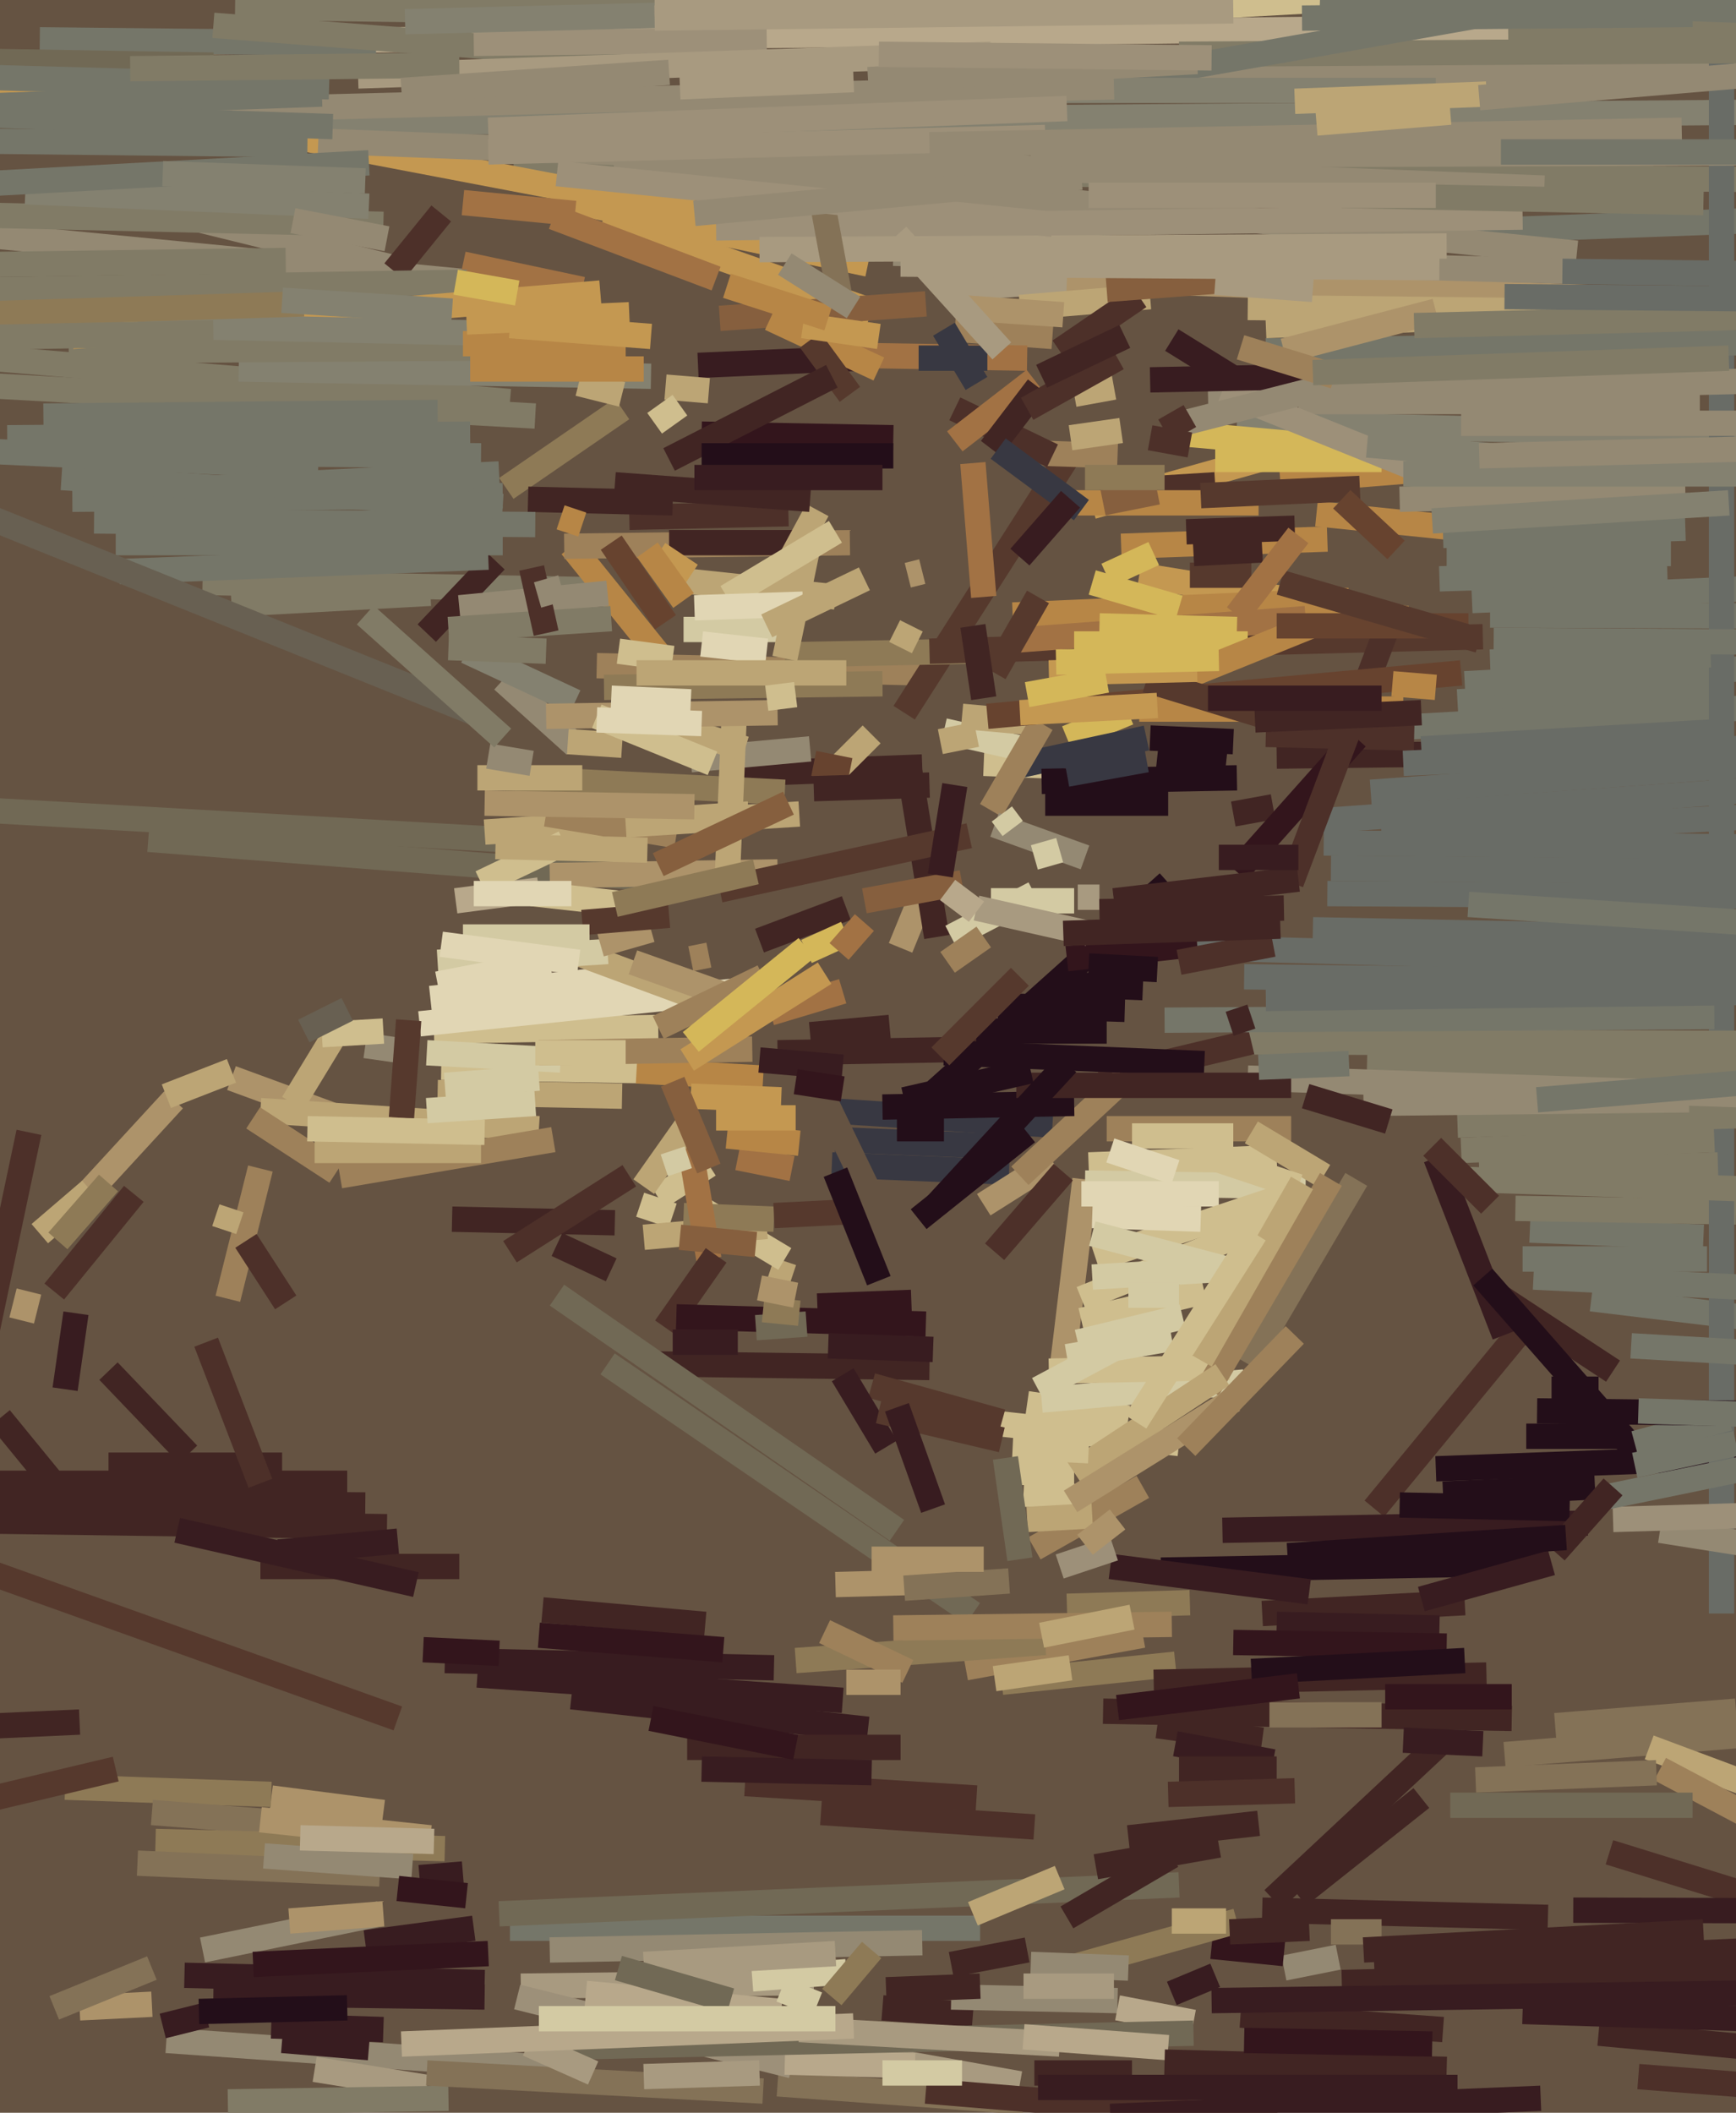 <svg xmlns="http://www.w3.org/2000/svg" width="480px" height="584px">
  <rect width="480" height="584" fill="rgb(101,83,66)"/>
  <line x1="165" y1="184" x2="255" y2="186" style="stroke:rgb(158,129,90);stroke-width:7"/>
  <line x1="142" y1="47" x2="537" y2="50" style="stroke:rgb(129,123,102);stroke-width:7"/>
  <line x1="72" y1="323" x2="63" y2="359" style="stroke:rgb(158,129,90);stroke-width:7"/>
  <line x1="75" y1="497" x2="106" y2="501" style="stroke:rgb(173,147,106);stroke-width:7"/>
  <line x1="89" y1="34" x2="491" y2="31" style="stroke:rgb(132,129,112);stroke-width:7"/>
  <line x1="213" y1="280" x2="233" y2="274" style="stroke:rgb(162,114,68);stroke-width:7"/>
  <line x1="229" y1="307" x2="291" y2="311" style="stroke:rgb(56,56,66);stroke-width:7"/>
  <line x1="204" y1="320" x2="219" y2="323" style="stroke:rgb(162,114,68);stroke-width:7"/>
  <line x1="297" y1="212" x2="272" y2="211" style="stroke:rgb(207,190,142);stroke-width:7"/>
  <line x1="295" y1="204" x2="312" y2="197" style="stroke:rgb(212,183,89);stroke-width:7"/>
  <line x1="68" y1="343" x2="79" y2="360" style="stroke:rgb(77,48,41);stroke-width:7"/>
  <line x1="230" y1="322" x2="279" y2="324" style="stroke:rgb(56,56,66);stroke-width:7"/>
  <line x1="277" y1="465" x2="325" y2="460" style="stroke:rgb(142,122,86);stroke-width:7"/>
  <line x1="260" y1="80" x2="390" y2="71" style="stroke:rgb(168,154,128);stroke-width:7"/>
  <line x1="310" y1="151" x2="367" y2="149" style="stroke:rgb(183,134,70);stroke-width:7"/>
  <line x1="52" y1="60" x2="113" y2="75" style="stroke:rgb(148,137,115);stroke-width:7"/>
  <line x1="64" y1="298" x2="94" y2="309" style="stroke:rgb(173,147,106);stroke-width:7"/>
  <line x1="123" y1="459" x2="214" y2="461" style="stroke:rgb(56,28,32);stroke-width:7"/>
  <line x1="375" y1="65" x2="484" y2="61" style="stroke:rgb(117,118,105);stroke-width:7"/>
  <line x1="81" y1="305" x2="95" y2="282" style="stroke:rgb(188,165,117);stroke-width:7"/>
  <line x1="442" y1="562" x2="560" y2="573" style="stroke:rgb(65,37,35);stroke-width:7"/>
  <line x1="303" y1="20" x2="625" y2="20" style="stroke:rgb(148,137,115);stroke-width:7"/>
  <line x1="167" y1="60" x2="241" y2="86" style="stroke:rgb(196,152,81);stroke-width:7"/>
  <line x1="353" y1="209" x2="523" y2="207" style="stroke:rgb(65,37,35);stroke-width:7"/>
  <line x1="318" y1="204" x2="341" y2="205" style="stroke:rgb(35,14,25);stroke-width:7"/>
  <line x1="141" y1="533" x2="271" y2="533" style="stroke:rgb(117,118,105);stroke-width:7"/>
  <line x1="46" y1="564" x2="159" y2="572" style="stroke:rgb(148,137,115);stroke-width:7"/>
  <line x1="302" y1="140" x2="359" y2="124" style="stroke:rgb(196,152,81);stroke-width:7"/>
  <line x1="306" y1="312" x2="357" y2="312" style="stroke:rgb(158,129,90);stroke-width:7"/>
  <line x1="407" y1="166" x2="500" y2="162" style="stroke:rgb(117,118,105);stroke-width:7"/>
  <line x1="423" y1="340" x2="471" y2="342" style="stroke:rgb(117,118,105);stroke-width:7"/>
  <line x1="231" y1="315" x2="280" y2="317" style="stroke:rgb(56,56,66);stroke-width:7"/>
  <line x1="152" y1="539" x2="255" y2="537" style="stroke:rgb(148,137,115);stroke-width:7"/>
  <line x1="150" y1="445" x2="195" y2="449" style="stroke:rgb(65,37,35);stroke-width:7"/>
  <line x1="364" y1="142" x2="403" y2="146" style="stroke:rgb(183,134,70);stroke-width:7"/>
  <line x1="403" y1="194" x2="477" y2="190" style="stroke:rgb(117,118,105);stroke-width:7"/>
  <line x1="264" y1="91" x2="291" y2="93" style="stroke:rgb(158,129,90);stroke-width:7"/>
  <line x1="313" y1="314" x2="341" y2="314" style="stroke:rgb(207,190,142);stroke-width:7"/>
  <line x1="405" y1="189" x2="498" y2="184" style="stroke:rgb(117,118,105);stroke-width:7"/>
  <line x1="283" y1="413" x2="304" y2="414" style="stroke:rgb(207,190,142);stroke-width:7"/>
  <line x1="419" y1="334" x2="480" y2="335" style="stroke:rgb(129,123,102);stroke-width:7"/>
  <line x1="244" y1="390" x2="326" y2="399" style="stroke:rgb(207,190,142);stroke-width:7"/>
  <line x1="209" y1="563" x2="282" y2="576" style="stroke:rgb(168,154,128);stroke-width:7"/>
  <line x1="56" y1="161" x2="164" y2="163" style="stroke:rgb(129,123,102);stroke-width:7"/>
  <line x1="276" y1="5" x2="420" y2="-3" style="stroke:rgb(207,190,142);stroke-width:7"/>
  <line x1="371" y1="548" x2="646" y2="541" style="stroke:rgb(65,37,35);stroke-width:7"/>
  <line x1="380" y1="417" x2="422" y2="366" style="stroke:rgb(77,48,41);stroke-width:7"/>
  <line x1="158" y1="469" x2="240" y2="478" style="stroke:rgb(56,28,32);stroke-width:7"/>
  <line x1="177" y1="333" x2="186" y2="336" style="stroke:rgb(207,190,142);stroke-width:7"/>
  <line x1="349" y1="446" x2="405" y2="443" style="stroke:rgb(65,37,35);stroke-width:7"/>
  <line x1="87" y1="572" x2="118" y2="577" style="stroke:rgb(168,154,128);stroke-width:7"/>
  <line x1="158" y1="151" x2="183" y2="182" style="stroke:rgb(183,134,70);stroke-width:7"/>
  <line x1="258" y1="240" x2="249" y2="262" style="stroke:rgb(173,147,106);stroke-width:7"/>
  <line x1="18" y1="384" x2="21" y2="363" style="stroke:rgb(56,28,32);stroke-width:7"/>
  <line x1="18" y1="12" x2="549" y2="6" style="stroke:rgb(184,168,139);stroke-width:7"/>
  <line x1="453" y1="574" x2="504" y2="578" style="stroke:rgb(77,48,41);stroke-width:7"/>
  <line x1="140" y1="135" x2="172" y2="113" style="stroke:rgb(142,122,86);stroke-width:7"/>
  <line x1="352" y1="525" x2="398" y2="482" style="stroke:rgb(65,37,35);stroke-width:7"/>
  <line x1="189" y1="174" x2="216" y2="174" style="stroke:rgb(211,202,163);stroke-width:7"/>
  <line x1="122" y1="295" x2="180" y2="296" style="stroke:rgb(207,190,142);stroke-width:7"/>
  <line x1="226" y1="361" x2="252" y2="360" style="stroke:rgb(51,21,28);stroke-width:7"/>
  <line x1="397" y1="406" x2="640" y2="397" style="stroke:rgb(35,14,25);stroke-width:7"/>
  <line x1="48" y1="304" x2="25" y2="329" style="stroke:rgb(173,147,106);stroke-width:7"/>
  <line x1="184" y1="160" x2="231" y2="165" style="stroke:rgb(188,165,117);stroke-width:7"/>
  <line x1="137" y1="155" x2="118" y2="175" style="stroke:rgb(65,37,35);stroke-width:7"/>
  <line x1="215" y1="576" x2="283" y2="581" style="stroke:rgb(132,114,87);stroke-width:7"/>
  <line x1="-3" y1="224" x2="155" y2="233" style="stroke:rgb(113,105,85);stroke-width:7"/>
  <line x1="120" y1="285" x2="182" y2="284" style="stroke:rgb(207,190,142);stroke-width:7"/>
  <line x1="341" y1="225" x2="352" y2="223" style="stroke:rgb(65,37,35);stroke-width:7"/>
  <line x1="-49" y1="13" x2="224" y2="65" style="stroke:rgb(196,152,81);stroke-width:7"/>
  <line x1="244" y1="555" x2="269" y2="557" style="stroke:rgb(65,37,35);stroke-width:7"/>
  <line x1="296" y1="125" x2="250" y2="197" style="stroke:rgb(86,57,45);stroke-width:7"/>
  <line x1="-4" y1="65" x2="130" y2="78" style="stroke:rgb(148,137,115);stroke-width:7"/>
  <line x1="319" y1="465" x2="411" y2="463" style="stroke:rgb(65,37,35);stroke-width:7"/>
  <line x1="202" y1="214" x2="255" y2="212" style="stroke:rgb(65,37,35);stroke-width:7"/>
  <line x1="88" y1="39" x2="427" y2="52" style="stroke:rgb(148,137,115);stroke-width:7"/>
  <line x1="344" y1="270" x2="522" y2="272" style="stroke:rgb(105,108,102);stroke-width:7"/>
  <line x1="-99" y1="91" x2="141" y2="111" style="stroke:rgb(129,123,102);stroke-width:7"/>
  <line x1="64" y1="167" x2="119" y2="164" style="stroke:rgb(129,123,102);stroke-width:7"/>
  <line x1="263" y1="552" x2="309" y2="553" style="stroke:rgb(148,137,115);stroke-width:7"/>
  <line x1="170" y1="43" x2="436" y2="70" style="stroke:rgb(148,137,115);stroke-width:7"/>
  <line x1="251" y1="210" x2="259" y2="259" style="stroke:rgb(65,37,35);stroke-width:7"/>
  <line x1="342" y1="117" x2="515" y2="121" style="stroke:rgb(132,129,112);stroke-width:7"/>
  <line x1="320" y1="477" x2="349" y2="481" style="stroke:rgb(65,37,35);stroke-width:7"/>
  <line x1="213" y1="351" x2="219" y2="353" style="stroke:rgb(188,165,117);stroke-width:7"/>
  <line x1="261" y1="202" x2="283" y2="207" style="stroke:rgb(211,202,163);stroke-width:7"/>
  <line x1="227" y1="501" x2="286" y2="505" style="stroke:rgb(77,48,41);stroke-width:7"/>
  <line x1="217" y1="181" x2="269" y2="180" style="stroke:rgb(142,122,86);stroke-width:7"/>
  <line x1="284" y1="388" x2="312" y2="392" style="stroke:rgb(207,190,142);stroke-width:7"/>
  <line x1="116" y1="283" x2="212" y2="273" style="stroke:rgb(225,214,180);stroke-width:7"/>
  <line x1="301" y1="322" x2="353" y2="320" style="stroke:rgb(207,190,142);stroke-width:7"/>
  <line x1="412" y1="170" x2="702" y2="171" style="stroke:rgb(117,118,105);stroke-width:7"/>
  <line x1="304" y1="136" x2="336" y2="134" style="stroke:rgb(77,48,41);stroke-width:7"/>
  <line x1="139" y1="215" x2="217" y2="219" style="stroke:rgb(142,122,86);stroke-width:7"/>
  <line x1="15" y1="357" x2="37" y2="330" style="stroke:rgb(77,48,41);stroke-width:7"/>
  <line x1="338" y1="423" x2="439" y2="421" style="stroke:rgb(56,28,32);stroke-width:7"/>
  <line x1="192" y1="333" x2="217" y2="348" style="stroke:rgb(207,190,142);stroke-width:7"/>
  <line x1="305" y1="473" x2="418" y2="475" style="stroke:rgb(65,37,35);stroke-width:7"/>
  <line x1="295" y1="77" x2="488" y2="84" style="stroke:rgb(173,147,106);stroke-width:7"/>
  <line x1="267" y1="461" x2="316" y2="452" style="stroke:rgb(158,129,90);stroke-width:7"/>
  <line x1="282" y1="85" x2="318" y2="82" style="stroke:rgb(188,165,117);stroke-width:7"/>
  <line x1="440" y1="359" x2="531" y2="370" style="stroke:rgb(117,118,105);stroke-width:7"/>
  <line x1="280" y1="212" x2="317" y2="204" style="stroke:rgb(56,56,66);stroke-width:7"/>
  <line x1="380" y1="544" x2="573" y2="535" style="stroke:rgb(65,37,35);stroke-width:7"/>
  <line x1="144" y1="549" x2="225" y2="548" style="stroke:rgb(168,154,128);stroke-width:7"/>
  <line x1="300" y1="326" x2="293" y2="384" style="stroke:rgb(173,147,106);stroke-width:7"/>
  <line x1="156" y1="151" x2="235" y2="150" style="stroke:rgb(158,129,90);stroke-width:7"/>
  <line x1="388" y1="201" x2="620" y2="188" style="stroke:rgb(117,118,105);stroke-width:7"/>
  <line x1="134" y1="230" x2="207" y2="225" style="stroke:rgb(188,165,117);stroke-width:7"/>
  <line x1="168" y1="377" x2="269" y2="446" style="stroke:rgb(113,105,85);stroke-width:7"/>
  <line x1="476" y1="446" x2="476" y2="-88" style="stroke:rgb(105,108,102);stroke-width:7"/>
  <line x1="66" y1="102" x2="180" y2="104" style="stroke:rgb(132,129,112);stroke-width:7"/>
  <line x1="127" y1="168" x2="168" y2="164" style="stroke:rgb(148,137,115);stroke-width:7"/>
  <line x1="412" y1="183" x2="473" y2="181" style="stroke:rgb(117,118,105);stroke-width:7"/>
  <line x1="22" y1="555" x2="42" y2="554" style="stroke:rgb(173,147,106);stroke-width:7"/>
  <line x1="72" y1="433" x2="127" y2="433" style="stroke:rgb(65,37,35);stroke-width:7"/>
  <line x1="155" y1="55" x2="240" y2="73" style="stroke:rgb(196,152,81);stroke-width:7"/>
  <line x1="331" y1="262" x2="482" y2="266" style="stroke:rgb(105,108,102);stroke-width:7"/>
  <line x1="185" y1="150" x2="221" y2="150" style="stroke:rgb(65,37,35);stroke-width:7"/>
  <line x1="309" y1="555" x2="330" y2="559" style="stroke:rgb(184,168,139);stroke-width:7"/>
  <line x1="326" y1="15" x2="487" y2="14" style="stroke:rgb(129,123,102);stroke-width:7"/>
  <line x1="249" y1="179" x2="252" y2="173" style="stroke:rgb(188,165,117);stroke-width:7"/>
  <line x1="-248" y1="417" x2="107" y2="422" style="stroke:rgb(65,37,35);stroke-width:7"/>
  <line x1="294" y1="139" x2="348" y2="139" style="stroke:rgb(183,134,70);stroke-width:7"/>
  <line x1="132" y1="463" x2="233" y2="470" style="stroke:rgb(56,28,32);stroke-width:7"/>
  <line x1="231" y1="438" x2="267" y2="437" style="stroke:rgb(173,147,106);stroke-width:7"/>
  <line x1="191" y1="265" x2="196" y2="264" style="stroke:rgb(158,129,90);stroke-width:7"/>
  <line x1="178" y1="342" x2="212" y2="339" style="stroke:rgb(188,165,117);stroke-width:7"/>
  <line x1="135" y1="42" x2="289" y2="38" style="stroke:rgb(157,144,121);stroke-width:7"/>
  <line x1="174" y1="143" x2="218" y2="142" style="stroke:rgb(77,48,41);stroke-width:7"/>
  <line x1="350" y1="203" x2="391" y2="204" style="stroke:rgb(77,48,41);stroke-width:7"/>
  <line x1="300" y1="327" x2="361" y2="328" style="stroke:rgb(211,202,163);stroke-width:7"/>
  <line x1="328" y1="120" x2="373" y2="124" style="stroke:rgb(212,183,89);stroke-width:7"/>
  <line x1="63" y1="581" x2="124" y2="580" style="stroke:rgb(129,123,102);stroke-width:7"/>
  <line x1="151" y1="225" x2="187" y2="231" style="stroke:rgb(158,129,90);stroke-width:7"/>
  <line x1="65" y1="2" x2="218" y2="4" style="stroke:rgb(129,123,102);stroke-width:7"/>
  <line x1="363" y1="227" x2="490" y2="218" style="stroke:rgb(105,108,102);stroke-width:7"/>
  <line x1="250" y1="439" x2="279" y2="437" style="stroke:rgb(132,114,87);stroke-width:7"/>
  <line x1="248" y1="312" x2="261" y2="312" style="stroke:rgb(35,14,25);stroke-width:7"/>
  <line x1="411" y1="356" x2="446" y2="379" style="stroke:rgb(65,37,35);stroke-width:7"/>
  <line x1="119" y1="276" x2="184" y2="269" style="stroke:rgb(225,214,180);stroke-width:7"/>
  <line x1="342" y1="288" x2="706" y2="289" style="stroke:rgb(129,123,102);stroke-width:7"/>
  <line x1="355" y1="544" x2="370" y2="541" style="stroke:rgb(148,137,115);stroke-width:7"/>
  <line x1="421" y1="348" x2="472" y2="348" style="stroke:rgb(117,118,105);stroke-width:7"/>
  <line x1="18" y1="494" x2="75" y2="496" style="stroke:rgb(142,122,86);stroke-width:7"/>
  <line x1="263" y1="259" x2="286" y2="247" style="stroke:rgb(211,202,163);stroke-width:7"/>
  <line x1="343" y1="557" x2="399" y2="561" style="stroke:rgb(65,37,35);stroke-width:7"/>
  <line x1="334" y1="109" x2="580" y2="103" style="stroke:rgb(148,137,115);stroke-width:7"/>
  <line x1="138" y1="529" x2="326" y2="521" style="stroke:rgb(113,105,85);stroke-width:7"/>
  <line x1="201" y1="314" x2="221" y2="316" style="stroke:rgb(183,134,70);stroke-width:7"/>
  <line x1="288" y1="387" x2="344" y2="382" style="stroke:rgb(211,202,163);stroke-width:7"/>
  <line x1="256" y1="304" x2="323" y2="244" style="stroke:rgb(35,14,25);stroke-width:7"/>
  <line x1="293" y1="97" x2="315" y2="82" style="stroke:rgb(77,48,41);stroke-width:7"/>
  <line x1="41" y1="232" x2="182" y2="243" style="stroke:rgb(113,105,85);stroke-width:7"/>
  <line x1="279" y1="407" x2="297" y2="407" style="stroke:rgb(207,190,142);stroke-width:7"/>
  <line x1="459" y1="423" x2="516" y2="432" style="stroke:rgb(148,137,115);stroke-width:7"/>
  <line x1="304" y1="298" x2="346" y2="288" style="stroke:rgb(77,48,41);stroke-width:7"/>
  <line x1="153" y1="261" x2="199" y2="278" style="stroke:rgb(188,165,117);stroke-width:7"/>
  <line x1="220" y1="459" x2="289" y2="454" style="stroke:rgb(142,122,86);stroke-width:7"/>
  <line x1="299" y1="330" x2="337" y2="330" style="stroke:rgb(225,214,180);stroke-width:7"/>
  <line x1="404" y1="318" x2="474" y2="315" style="stroke:rgb(129,123,102);stroke-width:7"/>
  <line x1="196" y1="322" x2="182" y2="331" style="stroke:rgb(207,190,142);stroke-width:7"/>
  <line x1="321" y1="434" x2="428" y2="432" style="stroke:rgb(35,14,25);stroke-width:7"/>
  <line x1="247" y1="70" x2="434" y2="75" style="stroke:rgb(148,137,115);stroke-width:7"/>
  <line x1="126" y1="249" x2="149" y2="246" style="stroke:rgb(184,168,139);stroke-width:7"/>
  <line x1="189" y1="336" x2="214" y2="337" style="stroke:rgb(142,122,86);stroke-width:7"/>
  <line x1="143" y1="552" x2="219" y2="571" style="stroke:rgb(157,144,121);stroke-width:7"/>
  <line x1="181" y1="377" x2="257" y2="378" style="stroke:rgb(65,37,35);stroke-width:7"/>
  <line x1="139" y1="188" x2="159" y2="206" style="stroke:rgb(148,137,115);stroke-width:7"/>
  <line x1="224" y1="207" x2="191" y2="210" style="stroke:rgb(148,137,115);stroke-width:7"/>
  <line x1="132" y1="215" x2="161" y2="215" style="stroke:rgb(188,165,117);stroke-width:7"/>
  <line x1="11" y1="11" x2="104" y2="12" style="stroke:rgb(117,118,105);stroke-width:7"/>
  <line x1="0" y1="392" x2="18" y2="414" style="stroke:rgb(65,37,35);stroke-width:7"/>
  <line x1="198" y1="63" x2="421" y2="60" style="stroke:rgb(157,144,121);stroke-width:7"/>
  <line x1="109" y1="75" x2="122" y2="59" style="stroke:rgb(77,48,41);stroke-width:7"/>
  <line x1="153" y1="60" x2="198" y2="77" style="stroke:rgb(162,114,68);stroke-width:7"/>
  <line x1="297" y1="24" x2="439" y2="-1" style="stroke:rgb(117,118,105);stroke-width:7"/>
  <line x1="169" y1="150" x2="184" y2="172" style="stroke:rgb(103,67,47);stroke-width:7"/>
  <line x1="175" y1="266" x2="206" y2="277" style="stroke:rgb(173,147,106);stroke-width:7"/>
  <line x1="286" y1="573" x2="313" y2="573" style="stroke:rgb(65,37,35);stroke-width:7"/>
  <line x1="59" y1="7" x2="213" y2="19" style="stroke:rgb(129,123,102);stroke-width:7"/>
  <line x1="324" y1="94" x2="345" y2="107" style="stroke:rgb(56,28,32);stroke-width:7"/>
  <line x1="162" y1="551" x2="216" y2="556" style="stroke:rgb(184,168,139);stroke-width:7"/>
  <line x1="241" y1="203" x2="232" y2="212" style="stroke:rgb(188,165,117);stroke-width:7"/>
  <line x1="224" y1="286" x2="246" y2="284" style="stroke:rgb(65,37,35);stroke-width:7"/>
  <line x1="228" y1="451" x2="251" y2="462" style="stroke:rgb(158,129,90);stroke-width:7"/>
  <line x1="359" y1="111" x2="470" y2="111" style="stroke:rgb(148,137,115);stroke-width:7"/>
  <line x1="354" y1="133" x2="404" y2="129" style="stroke:rgb(183,134,70);stroke-width:7"/>
  <line x1="379" y1="219" x2="489" y2="211" style="stroke:rgb(105,108,102);stroke-width:7"/>
  <line x1="128" y1="56" x2="159" y2="59" style="stroke:rgb(162,114,68);stroke-width:7"/>
  <line x1="225" y1="211" x2="235" y2="213" style="stroke:rgb(103,67,47);stroke-width:7"/>
  <line x1="388" y1="481" x2="410" y2="482" style="stroke:rgb(56,28,32);stroke-width:7"/>
  <line x1="256" y1="578" x2="353" y2="586" style="stroke:rgb(77,48,41);stroke-width:7"/>
  <line x1="257" y1="40" x2="465" y2="36" style="stroke:rgb(148,137,115);stroke-width:7"/>
  <line x1="239" y1="249" x2="266" y2="244" style="stroke:rgb(134,95,62);stroke-width:7"/>
  <line x1="248" y1="25" x2="397" y2="25" style="stroke:rgb(132,129,112);stroke-width:7"/>
  <line x1="280" y1="125" x2="309" y2="126" style="stroke:rgb(158,129,90);stroke-width:7"/>
  <line x1="-4" y1="415" x2="101" y2="416" style="stroke:rgb(65,37,35);stroke-width:7"/>
  <line x1="152" y1="242" x2="215" y2="241" style="stroke:rgb(173,147,106);stroke-width:7"/>
  <line x1="196" y1="348" x2="190" y2="312" style="stroke:rgb(162,114,68);stroke-width:7"/>
  <line x1="345" y1="85" x2="436" y2="86" style="stroke:rgb(188,165,117);stroke-width:7"/>
  <line x1="324" y1="513" x2="295" y2="530" style="stroke:rgb(65,37,35);stroke-width:7"/>
  <line x1="34" y1="31" x2="308" y2="24" style="stroke:rgb(148,137,115);stroke-width:7"/>
  <line x1="188" y1="342" x2="209" y2="344" style="stroke:rgb(134,95,62);stroke-width:7"/>
  <line x1="286" y1="428" x2="316" y2="411" style="stroke:rgb(158,129,90);stroke-width:7"/>
  <line x1="299" y1="365" x2="333" y2="357" style="stroke:rgb(207,190,142);stroke-width:7"/>
  <line x1="336" y1="127" x2="382" y2="127" style="stroke:rgb(212,183,89);stroke-width:7"/>
  <line x1="128" y1="73" x2="161" y2="80" style="stroke:rgb(162,114,68);stroke-width:7"/>
  <line x1="131" y1="12" x2="212" y2="11" style="stroke:rgb(157,144,121);stroke-width:7"/>
  <line x1="264" y1="113" x2="291" y2="126" style="stroke:rgb(77,48,41);stroke-width:7"/>
  <line x1="403" y1="311" x2="641" y2="303" style="stroke:rgb(129,123,102);stroke-width:7"/>
  <line x1="217" y1="570" x2="253" y2="571" style="stroke:rgb(184,168,139);stroke-width:7"/>
  <line x1="295" y1="265" x2="331" y2="261" style="stroke:rgb(51,21,28);stroke-width:7"/>
  <line x1="19" y1="97" x2="163" y2="96" style="stroke:rgb(129,123,102);stroke-width:7"/>
  <line x1="377" y1="305" x2="467" y2="304" style="stroke:rgb(148,137,115);stroke-width:7"/>
  <line x1="266" y1="198" x2="288" y2="200" style="stroke:rgb(188,165,117);stroke-width:7"/>
  <line x1="129" y1="180" x2="159" y2="194" style="stroke:rgb(132,129,112);stroke-width:7"/>
  <line x1="-14" y1="106" x2="148" y2="115" style="stroke:rgb(129,123,102);stroke-width:7"/>
  <line x1="33" y1="158" x2="135" y2="154" style="stroke:rgb(117,118,105);stroke-width:7"/>
  <line x1="167" y1="190" x2="244" y2="189" style="stroke:rgb(142,122,86);stroke-width:7"/>
  <line x1="315" y1="159" x2="389" y2="171" style="stroke:rgb(196,152,81);stroke-width:7"/>
  <line x1="397" y1="320" x2="416" y2="369" style="stroke:rgb(56,28,32);stroke-width:7"/>
  <line x1="307" y1="433" x2="362" y2="440" style="stroke:rgb(56,28,32);stroke-width:7"/>
  <line x1="121" y1="302" x2="172" y2="303" style="stroke:rgb(188,165,117);stroke-width:7"/>
  <line x1="178" y1="328" x2="190" y2="311" style="stroke:rgb(188,165,117);stroke-width:7"/>
  <line x1="335" y1="538" x2="355" y2="540" style="stroke:rgb(51,21,28);stroke-width:7"/>
  <line x1="121" y1="266" x2="168" y2="263" style="stroke:rgb(211,202,163);stroke-width:7"/>
  <line x1="325" y1="482" x2="352" y2="487" style="stroke:rgb(56,28,32);stroke-width:7"/>
  <line x1="214" y1="336" x2="234" y2="335" style="stroke:rgb(86,57,45);stroke-width:7"/>
  <line x1="326" y1="266" x2="352" y2="261" style="stroke:rgb(77,48,41);stroke-width:7"/>
  <line x1="366" y1="233" x2="688" y2="236" style="stroke:rgb(105,108,102);stroke-width:7"/>
  <line x1="176" y1="296" x2="211" y2="298" style="stroke:rgb(183,134,70);stroke-width:7"/>
  <line x1="338" y1="108" x2="410" y2="137" style="stroke:rgb(157,144,121);stroke-width:7"/>
  <line x1="305" y1="139" x2="320" y2="136" style="stroke:rgb(134,95,62);stroke-width:7"/>
  <line x1="198" y1="347" x2="184" y2="367" style="stroke:rgb(77,48,41);stroke-width:7"/>
  <line x1="272" y1="333" x2="291" y2="321" style="stroke:rgb(173,147,106);stroke-width:7"/>
  <line x1="329" y1="159" x2="346" y2="159" style="stroke:rgb(86,57,45);stroke-width:7"/>
  <line x1="112" y1="6" x2="270" y2="2" style="stroke:rgb(132,129,112);stroke-width:7"/>
  <line x1="222" y1="98" x2="284" y2="99" style="stroke:rgb(162,114,68);stroke-width:7"/>
  <line x1="210" y1="69" x2="400" y2="68" style="stroke:rgb(168,154,128);stroke-width:7"/>
  <line x1="413" y1="177" x2="568" y2="178" style="stroke:rgb(117,118,105);stroke-width:7"/>
  <line x1="135" y1="36" x2="295" y2="30" style="stroke:rgb(157,144,121);stroke-width:7"/>
  <line x1="429" y1="384" x2="442" y2="384" style="stroke:rgb(35,14,25);stroke-width:7"/>
  <line x1="-1" y1="17" x2="59" y2="18" style="stroke:rgb(113,105,85);stroke-width:7"/>
  <line x1="-18" y1="21" x2="91" y2="24" style="stroke:rgb(117,118,105);stroke-width:7"/>
  <line x1="166" y1="261" x2="180" y2="257" style="stroke:rgb(173,147,106);stroke-width:7"/>
  <line x1="446" y1="420" x2="750" y2="411" style="stroke:rgb(157,144,121);stroke-width:7"/>
  <line x1="191" y1="303" x2="216" y2="304" style="stroke:rgb(196,152,81);stroke-width:7"/>
  <line x1="199" y1="88" x2="256" y2="84" style="stroke:rgb(134,95,62);stroke-width:7"/>
  <line x1="289" y1="222" x2="323" y2="222" style="stroke:rgb(35,14,25);stroke-width:7"/>
  <line x1="72" y1="307" x2="149" y2="312" style="stroke:rgb(188,165,117);stroke-width:7"/>
  <line x1="297" y1="109" x2="308" y2="107" style="stroke:rgb(188,165,117);stroke-width:7"/>
  <line x1="241" y1="383" x2="277" y2="393" style="stroke:rgb(86,57,45);stroke-width:7"/>
  <line x1="324" y1="551" x2="336" y2="546" style="stroke:rgb(56,28,32);stroke-width:7"/>
  <line x1="42" y1="501" x2="80" y2="504" style="stroke:rgb(132,114,87);stroke-width:7"/>
  <line x1="335" y1="553" x2="755" y2="547" style="stroke:rgb(56,28,32);stroke-width:7"/>
  <line x1="234" y1="465" x2="249" y2="465" style="stroke:rgb(173,147,106);stroke-width:7"/>
  <line x1="350" y1="97" x2="523" y2="94" style="stroke:rgb(117,118,105);stroke-width:7"/>
  <line x1="173" y1="228" x2="221" y2="225" style="stroke:rgb(188,165,117);stroke-width:7"/>
  <line x1="-48" y1="508" x2="32" y2="489" style="stroke:rgb(86,57,45);stroke-width:7"/>
  <line x1="43" y1="509" x2="123" y2="511" style="stroke:rgb(142,122,86);stroke-width:7"/>
  <line x1="371" y1="54" x2="471" y2="56" style="stroke:rgb(129,123,102);stroke-width:7"/>
  <line x1="326" y1="489" x2="353" y2="489" style="stroke:rgb(65,37,35);stroke-width:7"/>
  <line x1="193" y1="101" x2="238" y2="99" style="stroke:rgb(56,28,32);stroke-width:7"/>
  <line x1="187" y1="364" x2="256" y2="366" style="stroke:rgb(51,21,28);stroke-width:7"/>
  <line x1="368" y1="240" x2="495" y2="241" style="stroke:rgb(105,108,102);stroke-width:7"/>
  <line x1="257" y1="180" x2="410" y2="176" style="stroke:rgb(86,57,45);stroke-width:7"/>
  <line x1="133" y1="244" x2="156" y2="233" style="stroke:rgb(207,190,142);stroke-width:7"/>
  <line x1="292" y1="272" x2="316" y2="273" style="stroke:rgb(35,14,25);stroke-width:7"/>
  <line x1="303" y1="348" x2="360" y2="329" style="stroke:rgb(207,190,142);stroke-width:7"/>
  <line x1="453" y1="402" x2="410" y2="353" style="stroke:rgb(35,14,25);stroke-width:7"/>
  <line x1="416" y1="485" x2="661" y2="465" style="stroke:rgb(132,114,87);stroke-width:7"/>
  <line x1="-6" y1="39" x2="85" y2="40" style="stroke:rgb(117,118,105);stroke-width:7"/>
  <line x1="226" y1="141" x2="213" y2="165" style="stroke:rgb(188,165,117);stroke-width:7"/>
  <line x1="150" y1="566" x2="330" y2="562" style="stroke:rgb(113,105,85);stroke-width:7"/>
  <line x1="244" y1="573" x2="266" y2="573" style="stroke:rgb(211,202,163);stroke-width:7"/>
  <line x1="342" y1="241" x2="375" y2="204" style="stroke:rgb(51,21,28);stroke-width:7"/>
  <line x1="359" y1="524" x2="393" y2="497" style="stroke:rgb(65,37,35);stroke-width:7"/>
  <line x1="99" y1="21" x2="274" y2="15" style="stroke:rgb(168,154,128);stroke-width:7"/>
  <line x1="399" y1="148" x2="466" y2="146" style="stroke:rgb(117,118,105);stroke-width:7"/>
  <line x1="147" y1="247" x2="183" y2="251" style="stroke:rgb(207,190,142);stroke-width:7"/>
  <line x1="345" y1="377" x2="375" y2="326" style="stroke:rgb(132,114,87);stroke-width:7"/>
  <line x1="213" y1="88" x2="243" y2="102" style="stroke:rgb(183,134,70);stroke-width:7"/>
  <line x1="36" y1="19" x2="127" y2="18" style="stroke:rgb(129,123,102);stroke-width:7"/>
  <line x1="405" y1="326" x2="552" y2="331" style="stroke:rgb(129,123,102);stroke-width:7"/>
  <line x1="135" y1="209" x2="147" y2="211" style="stroke:rgb(148,137,115);stroke-width:7"/>
  <line x1="203" y1="198" x2="201" y2="245" style="stroke:rgb(188,165,117);stroke-width:7"/>
  <line x1="409" y1="324" x2="475" y2="322" style="stroke:rgb(129,123,102);stroke-width:7"/>
  <line x1="322" y1="282" x2="474" y2="281" style="stroke:rgb(117,118,105);stroke-width:7"/>
  <line x1="353" y1="449" x2="398" y2="450" style="stroke:rgb(56,28,32);stroke-width:7"/>
  <line x1="417" y1="8" x2="727" y2="4" style="stroke:rgb(129,123,102);stroke-width:7"/>
  <line x1="280" y1="170" x2="373" y2="166" style="stroke:rgb(183,134,70);stroke-width:7"/>
  <line x1="199" y1="246" x2="268" y2="231" style="stroke:rgb(86,57,45);stroke-width:7"/>
  <line x1="280" y1="177" x2="361" y2="171" style="stroke:rgb(162,114,68);stroke-width:7"/>
  <line x1="124" y1="174" x2="169" y2="171" style="stroke:rgb(129,123,102);stroke-width:7"/>
  <line x1="363" y1="257" x2="513" y2="260" style="stroke:rgb(105,108,102);stroke-width:7"/>
  <line x1="328" y1="147" x2="358" y2="146" style="stroke:rgb(65,37,35);stroke-width:7"/>
  <line x1="210" y1="260" x2="234" y2="251" style="stroke:rgb(65,37,35);stroke-width:7"/>
  <line x1="181" y1="5" x2="341" y2="3" style="stroke:rgb(168,154,128);stroke-width:7"/>
  <line x1="274" y1="224" x2="288" y2="200" style="stroke:rgb(158,129,90);stroke-width:7"/>
  <line x1="275" y1="186" x2="287" y2="165" style="stroke:rgb(86,57,45);stroke-width:7"/>
  <line x1="367" y1="247" x2="537" y2="248" style="stroke:rgb(105,108,102);stroke-width:7"/>
  <line x1="350" y1="276" x2="669" y2="272" style="stroke:rgb(105,108,102);stroke-width:7"/>
  <line x1="186" y1="299" x2="196" y2="323" style="stroke:rgb(134,95,62);stroke-width:7"/>
  <line x1="209" y1="367" x2="223" y2="366" style="stroke:rgb(113,105,85);stroke-width:7"/>
  <line x1="357" y1="244" x2="383" y2="175" style="stroke:rgb(77,48,41);stroke-width:7"/>
  <line x1="221" y1="363" x2="211" y2="362" style="stroke:rgb(142,122,86);stroke-width:7"/>
  <line x1="241" y1="431" x2="272" y2="431" style="stroke:rgb(173,147,106);stroke-width:7"/>
  <line x1="183" y1="200" x2="206" y2="207" style="stroke:rgb(188,165,117);stroke-width:7"/>
  <line x1="346" y1="313" x2="366" y2="325" style="stroke:rgb(188,165,117);stroke-width:7"/>
  <line x1="396" y1="317" x2="412" y2="333" style="stroke:rgb(77,48,41);stroke-width:7"/>
  <line x1="307" y1="318" x2="325" y2="324" style="stroke:rgb(225,214,180);stroke-width:7"/>
  <line x1="290" y1="379" x2="340" y2="378" style="stroke:rgb(207,190,142);stroke-width:7"/>
  <line x1="151" y1="175" x2="147" y2="157" style="stroke:rgb(77,48,41);stroke-width:7"/>
  <line x1="306" y1="80" x2="359" y2="76" style="stroke:rgb(134,95,62);stroke-width:7"/>
  <line x1="154" y1="358" x2="248" y2="423" style="stroke:rgb(113,105,85);stroke-width:7"/>
  <line x1="285" y1="43" x2="547" y2="42" style="stroke:rgb(148,137,115);stroke-width:7"/>
  <line x1="198" y1="309" x2="220" y2="309" style="stroke:rgb(196,152,81);stroke-width:7"/>
  <line x1="378" y1="293" x2="508" y2="296" style="stroke:rgb(129,123,102);stroke-width:7"/>
  <line x1="452" y1="399" x2="478" y2="392" style="stroke:rgb(117,118,105);stroke-width:7"/>
  <line x1="151" y1="160" x2="153" y2="167" style="stroke:rgb(148,137,115);stroke-width:7"/>
  <line x1="350" y1="90" x2="447" y2="86" style="stroke:rgb(188,165,117);stroke-width:7"/>
  <line x1="72" y1="503" x2="119" y2="508" style="stroke:rgb(173,147,106);stroke-width:7"/>
  <line x1="149" y1="452" x2="200" y2="456" style="stroke:rgb(51,21,28);stroke-width:7"/>
  <line x1="273" y1="198" x2="404" y2="186" style="stroke:rgb(103,67,47);stroke-width:7"/>
  <line x1="301" y1="267" x2="320" y2="268" style="stroke:rgb(35,14,25);stroke-width:7"/>
  <line x1="170" y1="134" x2="224" y2="138" style="stroke:rgb(65,37,35);stroke-width:7"/>
  <line x1="171" y1="180" x2="186" y2="182" style="stroke:rgb(207,190,142);stroke-width:7"/>
  <line x1="272" y1="165" x2="269" y2="128" style="stroke:rgb(162,114,68);stroke-width:7"/>
  <line x1="262" y1="266" x2="272" y2="259" style="stroke:rgb(158,129,90);stroke-width:7"/>
  <line x1="102" y1="566" x2="78" y2="564" style="stroke:rgb(56,28,32);stroke-width:7"/>
  <line x1="118" y1="291" x2="155" y2="293" style="stroke:rgb(211,202,163);stroke-width:7"/>
  <line x1="345" y1="298" x2="551" y2="305" style="stroke:rgb(148,137,115);stroke-width:7"/>
  <line x1="62" y1="340" x2="64" y2="334" style="stroke:rgb(188,165,117);stroke-width:7"/>
  <line x1="330" y1="153" x2="349" y2="152" style="stroke:rgb(65,37,35);stroke-width:7"/>
  <line x1="149" y1="291" x2="208" y2="290" style="stroke:rgb(158,129,90);stroke-width:7"/>
  <line x1="295" y1="444" x2="329" y2="443" style="stroke:rgb(142,122,86);stroke-width:7"/>
  <line x1="358" y1="28" x2="411" y2="26" style="stroke:rgb(188,165,117);stroke-width:7"/>
  <line x1="194" y1="120" x2="247" y2="121" style="stroke:rgb(51,21,28);stroke-width:7"/>
  <line x1="32" y1="150" x2="139" y2="150" style="stroke:rgb(117,118,105);stroke-width:7"/>
  <line x1="387" y1="416" x2="434" y2="417" style="stroke:rgb(35,14,25);stroke-width:7"/>
  <line x1="409" y1="27" x2="540" y2="16" style="stroke:rgb(148,137,115);stroke-width:7"/>
  <line x1="-25" y1="59" x2="106" y2="62" style="stroke:rgb(129,123,102);stroke-width:7"/>
  <line x1="425" y1="304" x2="498" y2="298" style="stroke:rgb(117,118,105);stroke-width:7"/>
  <line x1="292" y1="545" x2="342" y2="531" style="stroke:rgb(142,122,86);stroke-width:7"/>
  <line x1="297" y1="178" x2="345" y2="178" style="stroke:rgb(212,183,89);stroke-width:7"/>
  <line x1="190" y1="483" x2="249" y2="483" style="stroke:rgb(65,37,35);stroke-width:7"/>
  <line x1="161" y1="255" x2="185" y2="253" style="stroke:rgb(86,57,45);stroke-width:7"/>
  <line x1="224" y1="94" x2="235" y2="109" style="stroke:rgb(86,57,45);stroke-width:7"/>
  <line x1="430" y1="477" x2="480" y2="473" style="stroke:rgb(132,114,87);stroke-width:7"/>
  <line x1="388" y1="211" x2="501" y2="206" style="stroke:rgb(105,108,102);stroke-width:7"/>
  <line x1="182" y1="153" x2="191" y2="159" style="stroke:rgb(196,152,81);stroke-width:7"/>
  <line x1="221" y1="561" x2="293" y2="565" style="stroke:rgb(168,154,128);stroke-width:7"/>
  <line x1="234" y1="258" x2="223" y2="263" style="stroke:rgb(212,183,89);stroke-width:7"/>
  <line x1="383" y1="469" x2="418" y2="469" style="stroke:rgb(51,21,28);stroke-width:7"/>
  <line x1="274" y1="249" x2="297" y2="249" style="stroke:rgb(211,202,163);stroke-width:7"/>
  <line x1="349" y1="528" x2="428" y2="530" style="stroke:rgb(65,37,35);stroke-width:7"/>
  <line x1="128" y1="259" x2="163" y2="259" style="stroke:rgb(211,202,163);stroke-width:7"/>
  <line x1="295" y1="375" x2="324" y2="370" style="stroke:rgb(211,202,163);stroke-width:7"/>
  <line x1="341" y1="454" x2="400" y2="455" style="stroke:rgb(51,21,28);stroke-width:7"/>
  <line x1="302" y1="336" x2="332" y2="337" style="stroke:rgb(225,214,180);stroke-width:7"/>
  <line x1="117" y1="456" x2="138" y2="457" style="stroke:rgb(51,21,28);stroke-width:7"/>
  <line x1="415" y1="42" x2="482" y2="42" style="stroke:rgb(117,118,105);stroke-width:7"/>
  <line x1="328" y1="187" x2="375" y2="168" style="stroke:rgb(183,134,70);stroke-width:7"/>
  <line x1="332" y1="137" x2="376" y2="135" style="stroke:rgb(86,57,45);stroke-width:7"/>
  <line x1="298" y1="248" x2="304" y2="248" style="stroke:rgb(168,154,128);stroke-width:7"/>
  <line x1="217" y1="182" x2="223" y2="153" style="stroke:rgb(188,165,117);stroke-width:7"/>
  <line x1="387" y1="138" x2="466" y2="136" style="stroke:rgb(148,137,115);stroke-width:7"/>
  <line x1="206" y1="493" x2="270" y2="497" style="stroke:rgb(77,48,41);stroke-width:7"/>
  <line x1="-56" y1="81" x2="129" y2="78" style="stroke:rgb(129,123,102);stroke-width:7"/>
  <line x1="20" y1="93" x2="166" y2="81" style="stroke:rgb(196,152,81);stroke-width:7"/>
  <line x1="456" y1="483" x2="515" y2="505" style="stroke:rgb(188,165,117);stroke-width:7"/>
  <line x1="134" y1="222" x2="192" y2="223" style="stroke:rgb(173,147,106);stroke-width:7"/>
  <line x1="15" y1="555" x2="42" y2="544" style="stroke:rgb(132,114,87);stroke-width:7"/>
  <line x1="285" y1="543" x2="312" y2="544" style="stroke:rgb(148,137,115);stroke-width:7"/>
  <line x1="7" y1="53" x2="102" y2="57" style="stroke:rgb(132,129,112);stroke-width:7"/>
  <line x1="157" y1="205" x2="172" y2="206" style="stroke:rgb(188,165,117);stroke-width:7"/>
  <line x1="303" y1="516" x2="337" y2="510" style="stroke:rgb(65,37,35);stroke-width:7"/>
  <line x1="49" y1="423" x2="115" y2="438" style="stroke:rgb(56,28,32);stroke-width:7"/>
  <line x1="315" y1="196" x2="388" y2="196" style="stroke:rgb(183,134,70);stroke-width:7"/>
  <line x1="118" y1="573" x2="211" y2="578" style="stroke:rgb(132,114,87);stroke-width:7"/>
  <line x1="399" y1="413" x2="441" y2="411" style="stroke:rgb(35,14,25);stroke-width:7"/>
  <line x1="317" y1="188" x2="353" y2="199" style="stroke:rgb(86,57,45);stroke-width:7"/>
  <line x1="346" y1="462" x2="405" y2="459" style="stroke:rgb(35,14,25);stroke-width:7"/>
  <line x1="275" y1="228" x2="300" y2="237" style="stroke:rgb(148,137,115);stroke-width:7"/>
  <line x1="288" y1="216" x2="342" y2="215" style="stroke:rgb(35,14,25);stroke-width:7"/>
  <line x1="312" y1="508" x2="348" y2="504" style="stroke:rgb(65,37,35);stroke-width:7"/>
  <line x1="299" y1="359" x2="356" y2="336" style="stroke:rgb(207,190,142);stroke-width:7"/>
  <line x1="228" y1="304" x2="242" y2="333" style="stroke:rgb(101,83,66);stroke-width:7"/>
  <line x1="265" y1="85" x2="294" y2="87" style="stroke:rgb(173,147,106);stroke-width:7"/>
  <line x1="443" y1="414" x2="482" y2="406" style="stroke:rgb(117,118,105);stroke-width:7"/>
  <line x1="270" y1="106" x2="261" y2="91" style="stroke:rgb(56,56,66);stroke-width:7"/>
  <line x1="194" y1="489" x2="241" y2="490" style="stroke:rgb(56,28,32);stroke-width:7"/>
  <line x1="290" y1="186" x2="331" y2="185" style="stroke:rgb(196,152,81);stroke-width:7"/>
  <line x1="-507" y1="80" x2="79" y2="72" style="stroke:rgb(129,123,102);stroke-width:7"/>
  <line x1="318" y1="105" x2="367" y2="104" style="stroke:rgb(56,28,32);stroke-width:7"/>
  <line x1="385" y1="189" x2="397" y2="190" style="stroke:rgb(183,134,70);stroke-width:7"/>
  <line x1="296" y1="121" x2="310" y2="119" style="stroke:rgb(188,165,117);stroke-width:7"/>
  <line x1="-3" y1="143" x2="131" y2="197" style="stroke:rgb(104,96,82);stroke-width:7"/>
  <line x1="347" y1="199" x2="393" y2="197" style="stroke:rgb(65,37,35);stroke-width:7"/>
  <line x1="301" y1="54" x2="397" y2="54" style="stroke:rgb(157,144,121);stroke-width:7"/>
  <line x1="260" y1="242" x2="264" y2="217" style="stroke:rgb(56,28,32);stroke-width:7"/>
  <line x1="276" y1="278" x2="311" y2="279" style="stroke:rgb(35,14,25);stroke-width:7"/>
  <line x1="393" y1="442" x2="429" y2="432" style="stroke:rgb(56,28,32);stroke-width:7"/>
  <line x1="-26" y1="52" x2="102" y2="45" style="stroke:rgb(117,118,105);stroke-width:7"/>
  <line x1="264" y1="122" x2="286" y2="105" style="stroke:rgb(162,114,68);stroke-width:7"/>
  <line x1="324" y1="531" x2="339" y2="531" style="stroke:rgb(188,165,117);stroke-width:7"/>
  <line x1="247" y1="450" x2="324" y2="449" style="stroke:rgb(158,129,90);stroke-width:7"/>
  <line x1="240" y1="22" x2="331" y2="17" style="stroke:rgb(148,137,115);stroke-width:7"/>
  <line x1="222" y1="90" x2="243" y2="93" style="stroke:rgb(196,152,81);stroke-width:7"/>
  <line x1="146" y1="138" x2="186" y2="139" style="stroke:rgb(65,37,35);stroke-width:7"/>
  <line x1="270" y1="251" x2="301" y2="258" style="stroke:rgb(168,154,128);stroke-width:7"/>
  <line x1="396" y1="144" x2="478" y2="139" style="stroke:rgb(132,129,112);stroke-width:7"/>
  <line x1="378" y1="123" x2="436" y2="128" style="stroke:rgb(132,129,112);stroke-width:7"/>
  <line x1="302" y1="341" x2="340" y2="351" style="stroke:rgb(211,202,163);stroke-width:7"/>
  <line x1="283" y1="563" x2="323" y2="566" style="stroke:rgb(184,168,139);stroke-width:7"/>
  <line x1="260" y1="205" x2="270" y2="203" style="stroke:rgb(188,165,117);stroke-width:7"/>
  <line x1="284" y1="420" x2="302" y2="419" style="stroke:rgb(188,165,117);stroke-width:7"/>
  <line x1="111" y1="25" x2="185" y2="20" style="stroke:rgb(148,137,115);stroke-width:7"/>
  <line x1="208" y1="547" x2="234" y2="545" style="stroke:rgb(211,202,163);stroke-width:7"/>
  <line x1="26" y1="144" x2="148" y2="145" style="stroke:rgb(117,118,105);stroke-width:7"/>
  <line x1="125" y1="337" x2="170" y2="338" style="stroke:rgb(65,37,35);stroke-width:7"/>
  <line x1="282" y1="325" x2="311" y2="298" style="stroke:rgb(158,129,90);stroke-width:7"/>
  <line x1="215" y1="291" x2="270" y2="290" style="stroke:rgb(65,37,35);stroke-width:7"/>
  <line x1="-5" y1="410" x2="96" y2="410" style="stroke:rgb(65,37,35);stroke-width:7"/>
  <line x1="38" y1="90" x2="131" y2="92" style="stroke:rgb(132,129,112);stroke-width:7"/>
  <line x1="233" y1="380" x2="245" y2="400" style="stroke:rgb(56,28,32);stroke-width:7"/>
  <line x1="334" y1="384" x2="368" y2="326" style="stroke:rgb(158,129,90);stroke-width:7"/>
  <line x1="227" y1="54" x2="232" y2="81" style="stroke:rgb(132,114,87);stroke-width:7"/>
  <line x1="38" y1="515" x2="105" y2="518" style="stroke:rgb(132,114,87);stroke-width:7"/>
  <line x1="210" y1="356" x2="220" y2="358" style="stroke:rgb(173,147,106);stroke-width:7"/>
  <line x1="30" y1="405" x2="78" y2="405" style="stroke:rgb(65,37,35);stroke-width:7"/>
  <line x1="263" y1="543" x2="284" y2="539" style="stroke:rgb(65,37,35);stroke-width:7"/>
  <line x1="210" y1="293" x2="233" y2="295" style="stroke:rgb(56,28,32);stroke-width:7"/>
  <line x1="459" y1="489" x2="493" y2="507" style="stroke:rgb(158,129,90);stroke-width:7"/>
  <line x1="101" y1="537" x2="131" y2="533" style="stroke:rgb(56,28,32);stroke-width:7"/>
  <line x1="20" y1="138" x2="139" y2="137" style="stroke:rgb(117,118,105);stroke-width:7"/>
  <line x1="190" y1="293" x2="228" y2="269" style="stroke:rgb(196,152,81);stroke-width:7"/>
  <line x1="335" y1="320" x2="359" y2="328" style="stroke:rgb(207,190,142);stroke-width:7"/>
  <line x1="178" y1="543" x2="231" y2="540" style="stroke:rgb(168,154,128);stroke-width:7"/>
  <line x1="11" y1="341" x2="25" y2="329" style="stroke:rgb(188,165,117);stroke-width:7"/>
  <line x1="244" y1="306" x2="297" y2="305" style="stroke:rgb(35,14,25);stroke-width:7"/>
  <line x1="351" y1="474" x2="382" y2="474" style="stroke:rgb(132,114,87);stroke-width:7"/>
  <line x1="295" y1="214" x2="317" y2="210" style="stroke:rgb(56,56,66);stroke-width:7"/>
  <line x1="56" y1="539" x2="105" y2="529" style="stroke:rgb(148,137,115);stroke-width:7"/>
  <line x1="287" y1="107" x2="274" y2="124" style="stroke:rgb(65,37,35);stroke-width:7"/>
  <line x1="430" y1="429" x2="446" y2="411" style="stroke:rgb(65,37,35);stroke-width:7"/>
  <line x1="284" y1="113" x2="309" y2="99" style="stroke:rgb(77,48,41);stroke-width:7"/>
  <line x1="188" y1="24" x2="236" y2="22" style="stroke:rgb(168,154,128);stroke-width:7"/>
  <line x1="294" y1="324" x2="275" y2="346" style="stroke:rgb(77,48,41);stroke-width:7"/>
  <line x1="300" y1="132" x2="322" y2="132" style="stroke:rgb(142,122,86);stroke-width:7"/>
  <line x1="-137" y1="34" x2="89" y2="26" style="stroke:rgb(117,118,105);stroke-width:7"/>
  <line x1="355" y1="97" x2="397" y2="86" style="stroke:rgb(173,147,106);stroke-width:7"/>
  <line x1="254" y1="337" x2="284" y2="313" style="stroke:rgb(35,14,25);stroke-width:7"/>
  <line x1="276" y1="124" x2="299" y2="141" style="stroke:rgb(56,56,66);stroke-width:7"/>
  <line x1="288" y1="452" x2="313" y2="447" style="stroke:rgb(188,165,117);stroke-width:7"/>
  <line x1="322" y1="570" x2="400" y2="572" style="stroke:rgb(65,37,35);stroke-width:7"/>
  <line x1="364" y1="34" x2="401" y2="31" style="stroke:rgb(188,165,117);stroke-width:7"/>
  <line x1="408" y1="492" x2="458" y2="490" style="stroke:rgb(132,114,87);stroke-width:7"/>
  <line x1="327" y1="117" x2="374" y2="105" style="stroke:rgb(148,137,115);stroke-width:7"/>
  <line x1="184" y1="107" x2="196" y2="108" style="stroke:rgb(188,165,117);stroke-width:7"/>
  <line x1="194" y1="178" x2="212" y2="180" style="stroke:rgb(225,214,180);stroke-width:7"/>
  <line x1="432" y1="75" x2="674" y2="78" style="stroke:rgb(105,108,102);stroke-width:7"/>
  <line x1="201" y1="165" x2="231" y2="147" style="stroke:rgb(207,190,142);stroke-width:7"/>
  <line x1="297" y1="407" x2="338" y2="380" style="stroke:rgb(188,165,117);stroke-width:7"/>
  <line x1="261" y1="291" x2="333" y2="294" style="stroke:rgb(35,14,25);stroke-width:7"/>
  <line x1="-26" y1="31" x2="92" y2="35" style="stroke:rgb(117,118,105);stroke-width:7"/>
  <line x1="146" y1="565" x2="164" y2="573" style="stroke:rgb(168,154,128);stroke-width:7"/>
  <line x1="302" y1="353" x2="336" y2="351" style="stroke:rgb(211,202,163);stroke-width:7"/>
  <line x1="181" y1="117" x2="188" y2="112" style="stroke:rgb(207,190,142);stroke-width:7"/>
  <line x1="445" y1="512" x2="487" y2="525" style="stroke:rgb(77,48,41);stroke-width:7"/>
  <line x1="126" y1="78" x2="143" y2="81" style="stroke:rgb(212,183,89);stroke-width:7"/>
  <line x1="425" y1="390" x2="683" y2="393" style="stroke:rgb(35,14,25);stroke-width:7"/>
  <line x1="280" y1="400" x2="301" y2="401" style="stroke:rgb(207,190,142);stroke-width:7"/>
  <line x1="422" y1="397" x2="448" y2="397" style="stroke:rgb(35,14,25);stroke-width:7"/>
  <line x1="287" y1="577" x2="403" y2="577" style="stroke:rgb(56,28,32);stroke-width:7"/>
  <line x1="400" y1="153" x2="462" y2="153" style="stroke:rgb(117,118,105);stroke-width:7"/>
  <line x1="77" y1="429" x2="110" y2="426" style="stroke:rgb(56,28,32);stroke-width:7"/>
  <line x1="229" y1="372" x2="258" y2="373" style="stroke:rgb(56,28,32);stroke-width:7"/>
  <line x1="275" y1="464" x2="296" y2="461" style="stroke:rgb(188,165,117);stroke-width:7"/>
  <line x1="360" y1="5" x2="468" y2="4" style="stroke:rgb(117,118,105);stroke-width:7"/>
  <line x1="343" y1="96" x2="369" y2="104" style="stroke:rgb(158,129,90);stroke-width:7"/>
  <line x1="148" y1="291" x2="173" y2="291" style="stroke:rgb(207,190,142);stroke-width:7"/>
  <line x1="170" y1="250" x2="209" y2="241" style="stroke:rgb(142,122,86);stroke-width:7"/>
  <line x1="154" y1="48" x2="291" y2="62" style="stroke:rgb(157,144,121);stroke-width:7"/>
  <line x1="353" y1="173" x2="406" y2="173" style="stroke:rgb(103,67,47);stroke-width:7"/>
  <line x1="294" y1="258" x2="354" y2="256" style="stroke:rgb(65,37,35);stroke-width:7"/>
  <line x1="365" y1="-1" x2="517" y2="4" style="stroke:rgb(117,118,105);stroke-width:7"/>
  <line x1="269" y1="173" x2="272" y2="193" style="stroke:rgb(65,37,35);stroke-width:7"/>
  <line x1="81" y1="61" x2="107" y2="66" style="stroke:rgb(148,137,115);stroke-width:7"/>
  <line x1="307" y1="585" x2="426" y2="580" style="stroke:rgb(56,28,32);stroke-width:7"/>
  <line x1="287" y1="384" x2="317" y2="368" style="stroke:rgb(211,202,163);stroke-width:7"/>
  <line x1="75" y1="560" x2="106" y2="561" style="stroke:rgb(56,28,32);stroke-width:7"/>
  <line x1="270" y1="285" x2="306" y2="285" style="stroke:rgb(35,14,25);stroke-width:7"/>
  <line x1="309" y1="472" x2="359" y2="466" style="stroke:rgb(51,21,28);stroke-width:7"/>
  <line x1="220" y1="299" x2="233" y2="301" style="stroke:rgb(51,21,28);stroke-width:7"/>
  <line x1="182" y1="239" x2="218" y2="222" style="stroke:rgb(134,95,62);stroke-width:7"/>
  <line x1="201" y1="79" x2="229" y2="88" style="stroke:rgb(183,134,70);stroke-width:7"/>
  <line x1="192" y1="168" x2="222" y2="167" style="stroke:rgb(225,214,180);stroke-width:7"/>
  <line x1="101" y1="289" x2="115" y2="291" style="stroke:rgb(148,137,115);stroke-width:7"/>
  <line x1="398" y1="160" x2="461" y2="158" style="stroke:rgb(117,118,105);stroke-width:7"/>
  <line x1="70" y1="309" x2="93" y2="324" style="stroke:rgb(158,129,90);stroke-width:7"/>
  <line x1="80" y1="531" x2="106" y2="529" style="stroke:rgb(173,147,106);stroke-width:7"/>
  <line x1="298" y1="371" x2="327" y2="364" style="stroke:rgb(211,202,163);stroke-width:7"/>
  <line x1="293" y1="433" x2="308" y2="428" style="stroke:rgb(157,144,121);stroke-width:7"/>
  <line x1="12" y1="115" x2="121" y2="114" style="stroke:rgb(117,118,105);stroke-width:7"/>
  <line x1="388" y1="131" x2="480" y2="131" style="stroke:rgb(132,129,112);stroke-width:7"/>
  <line x1="17" y1="132" x2="139" y2="140" style="stroke:rgb(117,118,105);stroke-width:7"/>
  <line x1="356" y1="430" x2="433" y2="425" style="stroke:rgb(35,14,25);stroke-width:7"/>
  <line x1="155" y1="143" x2="161" y2="145" style="stroke:rgb(183,134,70);stroke-width:7"/>
  <line x1="391" y1="90" x2="552" y2="86" style="stroke:rgb(129,123,102);stroke-width:7"/>
  <line x1="453" y1="390" x2="612" y2="395" style="stroke:rgb(117,118,105);stroke-width:7"/>
  <line x1="73" y1="513" x2="114" y2="516" style="stroke:rgb(148,137,115);stroke-width:7"/>
  <line x1="243" y1="15" x2="335" y2="16" style="stroke:rgb(157,144,121);stroke-width:7"/>
  <line x1="94" y1="325" x2="153" y2="315" style="stroke:rgb(158,129,90);stroke-width:7"/>
  <line x1="89" y1="286" x2="106" y2="285" style="stroke:rgb(207,190,142);stroke-width:7"/>
  <line x1="16" y1="343" x2="30" y2="327" style="stroke:rgb(142,122,86);stroke-width:7"/>
  <line x1="288" y1="104" x2="311" y2="93" style="stroke:rgb(65,37,35);stroke-width:7"/>
  <line x1="59" y1="551" x2="134" y2="552" style="stroke:rgb(56,28,32);stroke-width:7"/>
  <line x1="160" y1="106" x2="172" y2="109" style="stroke:rgb(188,165,117);stroke-width:7"/>
  <line x1="293" y1="235" x2="286" y2="237" style="stroke:rgb(211,202,163);stroke-width:7"/>
  <line x1="304" y1="252" x2="355" y2="251" style="stroke:rgb(65,37,35);stroke-width:7"/>
  <line x1="344" y1="564" x2="396" y2="565" style="stroke:rgb(51,21,28);stroke-width:7"/>
  <line x1="269" y1="529" x2="293" y2="519" style="stroke:rgb(188,165,117);stroke-width:7"/>
  <line x1="406" y1="250" x2="636" y2="265" style="stroke:rgb(117,118,105);stroke-width:7"/>
  <line x1="-62" y1="122" x2="88" y2="129" style="stroke:rgb(117,118,105);stroke-width:7"/>
  <line x1="354" y1="161" x2="409" y2="177" style="stroke:rgb(86,57,45);stroke-width:7"/>
  <line x1="241" y1="539" x2="230" y2="552" style="stroke:rgb(142,122,86);stroke-width:7"/>
  <line x1="83" y1="508" x2="120" y2="509" style="stroke:rgb(184,168,139);stroke-width:7"/>
  <line x1="182" y1="284" x2="211" y2="270" style="stroke:rgb(158,129,90);stroke-width:7"/>
  <line x1="116" y1="519" x2="128" y2="518" style="stroke:rgb(56,28,32);stroke-width:7"/>
  <line x1="332" y1="376" x2="360" y2="327" style="stroke:rgb(188,165,117);stroke-width:7"/>
  <line x1="314" y1="393" x2="347" y2="341" style="stroke:rgb(207,190,142);stroke-width:7"/>
  <line x1="87" y1="318" x2="133" y2="318" style="stroke:rgb(188,165,117);stroke-width:7"/>
  <line x1="51" y1="546" x2="134" y2="548" style="stroke:rgb(56,28,32);stroke-width:7"/>
  <line x1="185" y1="127" x2="230" y2="104" style="stroke:rgb(65,37,35);stroke-width:7"/>
  <line x1="282" y1="431" x2="278" y2="403" style="stroke:rgb(113,105,85);stroke-width:7"/>
  <line x1="282" y1="197" x2="320" y2="195" style="stroke:rgb(196,152,81);stroke-width:7"/>
  <line x1="181" y1="1" x2="340" y2="0" style="stroke:rgb(168,154,128);stroke-width:7"/>
  <line x1="277" y1="225" x2="280" y2="229" style="stroke:rgb(211,202,163);stroke-width:7"/>
  <line x1="122" y1="261" x2="160" y2="266" style="stroke:rgb(225,214,180);stroke-width:7"/>
  <line x1="70" y1="543" x2="135" y2="540" style="stroke:rgb(51,21,28);stroke-width:7"/>
  <line x1="322" y1="119" x2="329" y2="115" style="stroke:rgb(77,48,41);stroke-width:7"/>
  <line x1="113" y1="282" x2="111" y2="309" style="stroke:rgb(86,57,45);stroke-width:7"/>
  <line x1="340" y1="283" x2="346" y2="281" style="stroke:rgb(65,37,35);stroke-width:7"/>
  <line x1="282" y1="154" x2="296" y2="138" style="stroke:rgb(56,28,32);stroke-width:7"/>
  <line x1="249" y1="73" x2="398" y2="74" style="stroke:rgb(168,154,128);stroke-width:7"/>
  <line x1="320" y1="209" x2="339" y2="211" style="stroke:rgb(35,14,25);stroke-width:7"/>
  <line x1="382" y1="231" x2="715" y2="214" style="stroke:rgb(105,108,102);stroke-width:7"/>
  <line x1="128" y1="95" x2="173" y2="95" style="stroke:rgb(183,134,70);stroke-width:7"/>
  <line x1="141" y1="90" x2="180" y2="93" style="stroke:rgb(196,152,81);stroke-width:7"/>
  <line x1="424" y1="353" x2="568" y2="360" style="stroke:rgb(117,118,105);stroke-width:7"/>
  <line x1="180" y1="475" x2="220" y2="483" style="stroke:rgb(51,21,28);stroke-width:7"/>
  <line x1="243" y1="390" x2="277" y2="398" style="stroke:rgb(86,57,45);stroke-width:7"/>
  <line x1="421" y1="556" x2="483" y2="558" style="stroke:rgb(56,28,32);stroke-width:7"/>
  <line x1="393" y1="207" x2="479" y2="202" style="stroke:rgb(105,108,102);stroke-width:7"/>
  <line x1="368" y1="534" x2="382" y2="534" style="stroke:rgb(132,114,87);stroke-width:7"/>
  <line x1="401" y1="499" x2="468" y2="499" style="stroke:rgb(113,105,85);stroke-width:7"/>
  <line x1="72" y1="410" x2="57" y2="371" style="stroke:rgb(77,48,41);stroke-width:7"/>
  <line x1="130" y1="102" x2="178" y2="102" style="stroke:rgb(183,134,70);stroke-width:7"/>
  <line x1="318" y1="121" x2="329" y2="123" style="stroke:rgb(77,48,41);stroke-width:7"/>
  <line x1="2" y1="121" x2="130" y2="120" style="stroke:rgb(117,118,105);stroke-width:7"/>
  <line x1="308" y1="249" x2="359" y2="243" style="stroke:rgb(65,37,35);stroke-width:7"/>
  <line x1="192" y1="59" x2="299" y2="49" style="stroke:rgb(148,137,115);stroke-width:7"/>
  <line x1="254" y1="99" x2="273" y2="99" style="stroke:rgb(56,56,66);stroke-width:7"/>
  <line x1="194" y1="126" x2="247" y2="126" style="stroke:rgb(35,14,25);stroke-width:7"/>
  <line x1="386" y1="152" x2="371" y2="138" style="stroke:rgb(103,67,47);stroke-width:7"/>
  <line x1="191" y1="288" x2="223" y2="262" style="stroke:rgb(212,183,89);stroke-width:7"/>
  <line x1="124" y1="179" x2="151" y2="180" style="stroke:rgb(129,123,102);stroke-width:7"/>
  <line x1="452" y1="405" x2="480" y2="399" style="stroke:rgb(117,118,105);stroke-width:7"/>
  <line x1="248" y1="389" x2="258" y2="417" style="stroke:rgb(56,28,32);stroke-width:7"/>
  <line x1="151" y1="198" x2="215" y2="197" style="stroke:rgb(173,147,106);stroke-width:7"/>
  <line x1="192" y1="132" x2="244" y2="132" style="stroke:rgb(56,28,32);stroke-width:7"/>
  <line x1="337" y1="237" x2="359" y2="237" style="stroke:rgb(56,28,32);stroke-width:7"/>
  <line x1="165" y1="198" x2="197" y2="211" style="stroke:rgb(207,190,142);stroke-width:7"/>
  <line x1="137" y1="234" x2="179" y2="235" style="stroke:rgb(188,165,117);stroke-width:7"/>
  <line x1="340" y1="534" x2="362" y2="533" style="stroke:rgb(65,37,35);stroke-width:7"/>
  <line x1="239" y1="255" x2="232" y2="263" style="stroke:rgb(162,114,68);stroke-width:7"/>
  <line x1="361" y1="303" x2="384" y2="310" style="stroke:rgb(65,37,35);stroke-width:7"/>
  <line x1="284" y1="192" x2="306" y2="188" style="stroke:rgb(212,183,89);stroke-width:7"/>
  <line x1="336" y1="78" x2="363" y2="80" style="stroke:rgb(168,154,128);stroke-width:7"/>
  <line x1="129" y1="89" x2="174" y2="87" style="stroke:rgb(196,152,81);stroke-width:7"/>
  <line x1="260" y1="292" x2="282" y2="270" style="stroke:rgb(86,57,45);stroke-width:7"/>
  <line x1="281" y1="300" x2="357" y2="300" style="stroke:rgb(65,37,35);stroke-width:7"/>
  <line x1="245" y1="550" x2="271" y2="549" style="stroke:rgb(65,37,35);stroke-width:7"/>
  <line x1="435" y1="528" x2="809" y2="529" style="stroke:rgb(56,28,32);stroke-width:7"/>
  <line x1="212" y1="173" x2="239" y2="160" style="stroke:rgb(188,165,117);stroke-width:7"/>
  <line x1="111" y1="565" x2="236" y2="560" style="stroke:rgb(184,168,139);stroke-width:7"/>
  <line x1="-76" y1="89" x2="84" y2="84" style="stroke:rgb(142,122,86);stroke-width:7"/>
  <line x1="45" y1="560" x2="57" y2="557" style="stroke:rgb(56,28,32);stroke-width:7"/>
  <line x1="251" y1="159" x2="255" y2="158" style="stroke:rgb(173,147,106);stroke-width:7"/>
  <line x1="259" y1="333" x2="295" y2="294" style="stroke:rgb(35,14,25);stroke-width:7"/>
  <line x1="141" y1="346" x2="174" y2="325" style="stroke:rgb(77,48,41);stroke-width:7"/>
  <line x1="30" y1="379" x2="52" y2="402" style="stroke:rgb(65,37,35);stroke-width:7"/>
  <line x1="-41" y1="94" x2="59" y2="92" style="stroke:rgb(129,123,102);stroke-width:7"/>
  <line x1="85" y1="312" x2="134" y2="313" style="stroke:rgb(207,190,142);stroke-width:7"/>
  <line x1="123" y1="300" x2="149" y2="298" style="stroke:rgb(211,202,163);stroke-width:7"/>
  <line x1="217" y1="73" x2="236" y2="85" style="stroke:rgb(148,137,115);stroke-width:7"/>
  <line x1="56" y1="135" x2="138" y2="131" style="stroke:rgb(117,118,105);stroke-width:7"/>
  <line x1="300" y1="427" x2="309" y2="420" style="stroke:rgb(173,147,106);stroke-width:7"/>
  <line x1="171" y1="544" x2="202" y2="553" style="stroke:rgb(113,105,85);stroke-width:7"/>
  <line x1="8" y1="357" x2="6" y2="365" style="stroke:rgb(173,147,106);stroke-width:7"/>
  <line x1="188" y1="324" x2="186" y2="318" style="stroke:rgb(211,202,163);stroke-width:7"/>
  <line x1="277" y1="97" x2="248" y2="65" style="stroke:rgb(168,154,128);stroke-width:7"/>
  <line x1="231" y1="324" x2="243" y2="354" style="stroke:rgb(35,14,25);stroke-width:7"/>
  <line x1="304" y1="173" x2="342" y2="174" style="stroke:rgb(212,183,89);stroke-width:7"/>
  <line x1="296" y1="415" x2="341" y2="387" style="stroke:rgb(173,147,106);stroke-width:7"/>
  <line x1="306" y1="159" x2="319" y2="153" style="stroke:rgb(212,183,89);stroke-width:7"/>
  <line x1="186" y1="371" x2="204" y2="371" style="stroke:rgb(56,28,32);stroke-width:7"/>
  <line x1="451" y1="372" x2="624" y2="382" style="stroke:rgb(117,118,105);stroke-width:7"/>
  <line x1="348" y1="295" x2="373" y2="294" style="stroke:rgb(117,118,105);stroke-width:7"/>
  <line x1="64" y1="296" x2="46" y2="303" style="stroke:rgb(188,165,117);stroke-width:7"/>
  <line x1="169" y1="193" x2="191" y2="194" style="stroke:rgb(225,214,180);stroke-width:7"/>
  <line x1="179" y1="152" x2="189" y2="166" style="stroke:rgb(183,134,70);stroke-width:7"/>
  <line x1="165" y1="199" x2="194" y2="200" style="stroke:rgb(225,214,180);stroke-width:7"/>
  <line x1="-69" y1="411" x2="110" y2="475" style="stroke:rgb(86,57,45);stroke-width:7"/>
  <line x1="409" y1="126" x2="487" y2="124" style="stroke:rgb(148,137,115);stroke-width:7"/>
  <line x1="404" y1="117" x2="535" y2="117" style="stroke:rgb(148,137,115);stroke-width:7"/>
  <line x1="101" y1="170" x2="139" y2="204" style="stroke:rgb(129,123,102);stroke-width:7"/>
  <line x1="78" y1="83" x2="125" y2="86" style="stroke:rgb(132,129,112);stroke-width:7"/>
  <line x1="45" y1="48" x2="101" y2="50" style="stroke:rgb(132,129,112);stroke-width:7"/>
  <line x1="358" y1="495" x2="323" y2="496" style="stroke:rgb(77,48,41);stroke-width:7"/>
  <line x1="84" y1="285" x2="96" y2="279" style="stroke:rgb(104,96,82);stroke-width:7"/>
  <line x1="250" y1="304" x2="285" y2="296" style="stroke:rgb(35,14,25);stroke-width:7"/>
  <line x1="55" y1="556" x2="96" y2="555" style="stroke:rgb(35,14,25);stroke-width:7"/>
  <line x1="131" y1="247" x2="158" y2="247" style="stroke:rgb(225,214,180);stroke-width:7"/>
  <line x1="121" y1="272" x2="152" y2="266" style="stroke:rgb(225,214,180);stroke-width:7"/>
  <line x1="302" y1="161" x2="326" y2="168" style="stroke:rgb(212,183,89);stroke-width:7"/>
  <line x1="110" y1="522" x2="129" y2="524" style="stroke:rgb(51,21,28);stroke-width:7"/>
  <line x1="342" y1="170" x2="359" y2="148" style="stroke:rgb(162,114,68);stroke-width:7"/>
  <line x1="363" y1="103" x2="478" y2="99" style="stroke:rgb(129,123,102);stroke-width:7"/>
  <line x1="149" y1="558" x2="231" y2="558" style="stroke:rgb(211,202,163);stroke-width:7"/>
  <line x1="154" y1="344" x2="169" y2="351" style="stroke:rgb(65,37,35);stroke-width:7"/>
  <line x1="216" y1="550" x2="226" y2="554" style="stroke:rgb(211,202,163);stroke-width:7"/>
  <line x1="312" y1="358" x2="326" y2="358" style="stroke:rgb(211,202,163);stroke-width:7"/>
  <line x1="262" y1="246" x2="270" y2="252" style="stroke:rgb(184,168,139);stroke-width:7"/>
  <line x1="358" y1="369" x2="328" y2="400" style="stroke:rgb(158,129,90);stroke-width:7"/>
  <line x1="178" y1="574" x2="210" y2="573" style="stroke:rgb(168,154,128);stroke-width:7"/>
  <line x1="28" y1="125" x2="133" y2="126" style="stroke:rgb(117,118,105);stroke-width:7"/>
  <line x1="118" y1="307" x2="148" y2="305" style="stroke:rgb(211,202,163);stroke-width:7"/>
  <line x1="292" y1="183" x2="337" y2="182" style="stroke:rgb(212,183,89);stroke-width:7"/>
  <line x1="176" y1="186" x2="234" y2="186" style="stroke:rgb(188,165,117);stroke-width:7"/>
  <line x1="-66" y1="480" x2="22" y2="476" style="stroke:rgb(65,37,35);stroke-width:7"/>
  <line x1="8" y1="313" x2="-15" y2="422" style="stroke:rgb(77,48,41);stroke-width:7"/>
  <line x1="416" y1="82" x2="870" y2="86" style="stroke:rgb(105,108,102);stroke-width:7"/>
  <line x1="377" y1="539" x2="471" y2="534" style="stroke:rgb(65,37,35);stroke-width:7"/>
  <line x1="334" y1="193" x2="382" y2="193" style="stroke:rgb(56,28,32);stroke-width:7"/>
  <line x1="225" y1="218" x2="257" y2="217" style="stroke:rgb(65,37,35);stroke-width:7"/>
  <line x1="212" y1="193" x2="220" y2="192" style="stroke:rgb(207,190,142);stroke-width:7"/>
  <line x1="283" y1="549" x2="308" y2="549" style="stroke:rgb(168,154,128);stroke-width:7"/>
</svg>